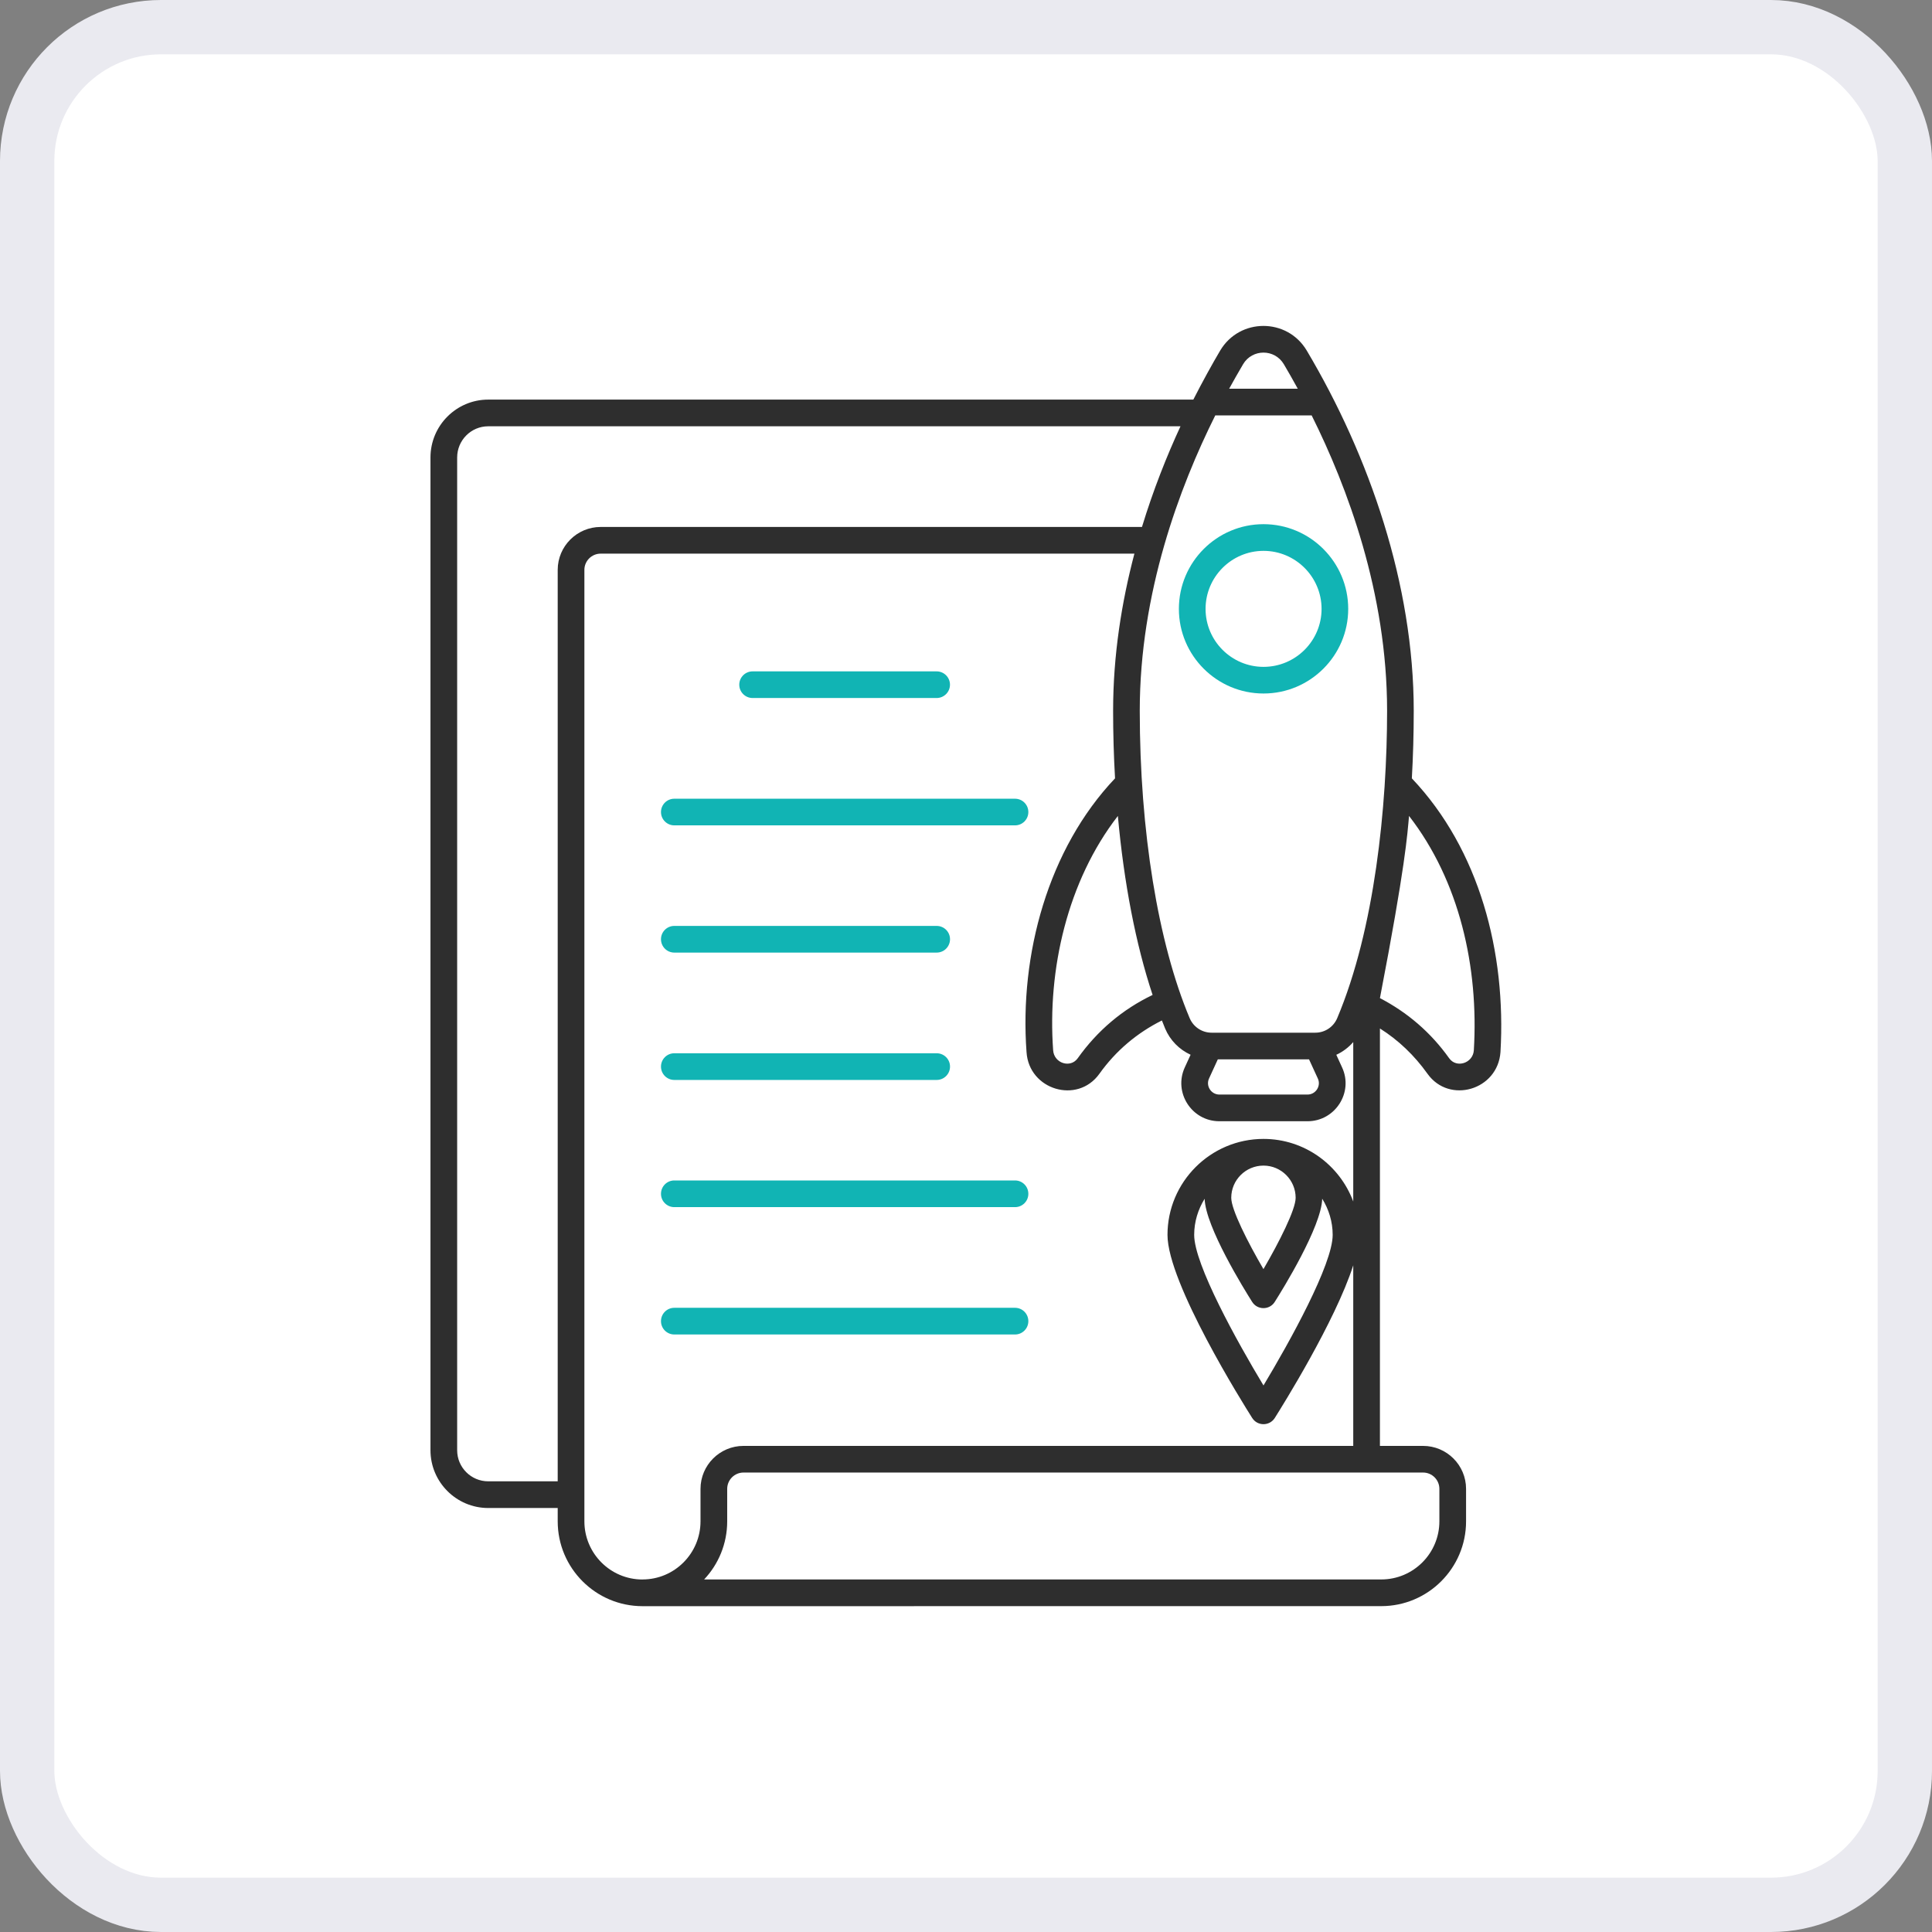 <svg width="48" height="48" viewBox="0 0 48 48" fill="none" xmlns="http://www.w3.org/2000/svg">
<rect x="0" y="0" width="48" height="48" fill="#808080" stroke="none"/>
<rect x="0.675" y="0.675" width="46.65" height="46.65" rx="3.325" fill="white"/>
<rect x="0.675" y="0.675" width="46.65" height="46.65" rx="3.325" stroke="#EAEAF0" stroke-width="1.35"/>
<path d="M18.699 17.342H23.27C23.453 17.342 23.602 17.194 23.602 17.011C23.602 16.828 23.453 16.68 23.27 16.68H18.699C18.515 16.68 18.367 16.828 18.367 17.011C18.367 17.194 18.515 17.342 18.699 17.342Z" fill="#11B4B4"/>
<path d="M16.753 20.506H25.218C25.401 20.506 25.549 20.358 25.549 20.175C25.549 19.992 25.401 19.844 25.218 19.844H16.753C16.57 19.844 16.422 19.992 16.422 20.175C16.422 20.358 16.57 20.506 16.753 20.506Z" fill="#11B4B4"/>
<path d="M16.753 23.667H23.271C23.455 23.667 23.603 23.518 23.603 23.335C23.603 23.152 23.455 23.004 23.271 23.004H16.753C16.57 23.004 16.422 23.152 16.422 23.335C16.422 23.518 16.57 23.667 16.753 23.667Z" fill="#11B4B4"/>
<path d="M16.753 26.831H23.271C23.455 26.831 23.603 26.683 23.603 26.499C23.603 26.316 23.455 26.168 23.271 26.168H16.753C16.57 26.168 16.422 26.316 16.422 26.499C16.422 26.683 16.57 26.831 16.753 26.831Z" fill="#11B4B4"/>
<path d="M25.218 29.328H16.753C16.57 29.328 16.422 29.476 16.422 29.66C16.422 29.843 16.57 29.991 16.753 29.991H25.218C25.401 29.991 25.549 29.843 25.549 29.66C25.549 29.476 25.401 29.328 25.218 29.328Z" fill="#11B4B4"/>
<path d="M25.218 32.492H16.753C16.57 32.492 16.422 32.64 16.422 32.824C16.422 33.007 16.57 33.155 16.753 33.155H25.218C25.401 33.155 25.549 33.007 25.549 32.824C25.549 32.64 25.401 32.492 25.218 32.492Z" fill="#11B4B4"/>
<path d="M35.077 19.338C35.108 18.788 35.124 18.226 35.124 17.658C35.124 14.53 34.027 11.337 32.466 8.71C31.981 7.893 30.799 7.894 30.315 8.71C30.123 9.033 29.868 9.496 29.648 9.928H12.13C11.339 9.928 10.695 10.573 10.695 11.366V36.031C10.695 36.822 11.339 37.466 12.13 37.466H13.856V37.797C13.856 38.959 14.8 39.905 15.964 39.905H15.986C16.235 39.905 18.668 39.905 34.317 39.904C35.479 39.904 36.424 38.959 36.424 37.798V36.991C36.424 36.402 35.945 35.923 35.356 35.923H34.284V25.552C34.742 25.841 35.138 26.218 35.466 26.678C36.007 27.436 37.214 27.084 37.279 26.137C37.423 23.669 36.759 21.111 35.077 19.338ZM30.885 9.048C31.113 8.665 31.667 8.664 31.896 9.048C32.01 9.241 32.123 9.439 32.233 9.64C32.236 9.647 32.239 9.652 32.243 9.658H30.538C30.618 9.512 30.77 9.241 30.885 9.048ZM13.856 14.159V36.803H12.13C11.704 36.803 11.358 36.457 11.358 36.031V11.366C11.358 10.938 11.704 10.591 12.13 10.591H29.329C28.99 11.324 28.654 12.166 28.372 13.092H14.924C14.335 13.092 13.856 13.571 13.856 14.159ZM17.404 37.797C17.404 38.593 16.758 39.241 15.964 39.241L15.961 39.242C15.166 39.242 14.519 38.594 14.519 37.797V14.159C14.519 13.936 14.7 13.755 14.924 13.755H28.184C27.868 14.956 27.655 16.274 27.655 17.658C27.655 18.226 27.671 18.788 27.703 19.338C26.043 21.087 25.325 23.713 25.504 26.139C25.563 27.077 26.768 27.441 27.314 26.678C27.726 26.101 28.251 25.662 28.867 25.353C28.894 25.42 28.92 25.488 28.947 25.553C29.072 25.849 29.301 26.077 29.58 26.205L29.438 26.514C29.147 27.138 29.605 27.857 30.295 27.857H32.485C33.174 27.857 33.633 27.138 33.342 26.516L33.2 26.206C33.361 26.132 33.504 26.024 33.621 25.89V29.851C33.284 28.945 32.413 28.296 31.391 28.296L31.39 28.296C30.076 28.297 29.006 29.366 29.006 30.681C29.006 31.875 30.895 34.89 31.111 35.23C31.241 35.434 31.54 35.435 31.671 35.23C31.849 34.948 33.172 32.834 33.621 31.437V35.923H18.472C17.883 35.923 17.404 36.402 17.404 36.991L17.404 37.797ZM28.636 24.719C27.891 25.076 27.265 25.604 26.775 26.293C26.592 26.547 26.186 26.416 26.165 26.093C26.02 24.091 26.519 21.89 27.773 20.272C27.924 21.936 28.219 23.464 28.636 24.719ZM30.039 26.793L30.256 26.32H32.523L32.741 26.795C32.827 26.979 32.69 27.194 32.485 27.194H30.295C30.09 27.194 29.952 26.98 30.039 26.793ZM31.11 32.346C31.24 32.551 31.54 32.552 31.67 32.346C31.866 32.038 32.831 30.478 32.85 29.782C33.012 30.044 33.11 30.35 33.11 30.681C33.11 31.412 32.043 33.337 31.391 34.421C30.737 33.337 29.669 31.412 29.669 30.681C29.669 30.351 29.767 30.045 29.929 29.783C29.949 30.48 30.915 32.038 31.11 32.346ZM30.59 29.759C30.59 29.317 30.95 28.959 31.391 28.959C31.831 28.959 32.19 29.318 32.19 29.759C32.19 30.052 31.782 30.858 31.39 31.531C30.997 30.858 30.59 30.052 30.59 29.759ZM35.356 36.585C35.58 36.585 35.761 36.767 35.761 36.991V37.797C35.761 38.593 35.114 39.241 34.317 39.241C28.312 39.241 22.734 39.241 17.494 39.241C17.849 38.864 18.067 38.356 18.067 37.797V36.991C18.067 36.767 18.249 36.585 18.472 36.585H35.356ZM33.223 25.295C33.13 25.515 32.917 25.657 32.679 25.657H30.102C29.864 25.657 29.65 25.515 29.557 25.296C28.77 23.427 28.317 20.644 28.317 17.658C28.317 14.734 29.304 12.102 30.193 10.321H32.588C33.476 12.101 34.462 14.733 34.462 17.658C34.462 20.04 34.154 23.089 33.223 25.295ZM36.617 26.095C36.596 26.413 36.188 26.548 36.005 26.293C35.547 25.649 34.965 25.152 34.284 24.798C34.919 21.504 34.965 20.734 35.007 20.272C36.262 21.89 36.741 24.03 36.617 26.095Z" fill="#2E2E2E"/>
<path d="M31.392 13.023C30.232 13.023 29.289 13.967 29.289 15.128C29.289 16.287 30.232 17.23 31.392 17.23C32.552 17.23 33.496 16.287 33.496 15.128C33.496 13.967 32.552 13.023 31.392 13.023ZM31.392 16.568C30.598 16.568 29.952 15.922 29.952 15.128C29.952 14.333 30.598 13.686 31.392 13.686C32.187 13.686 32.834 14.333 32.834 15.128C32.834 15.922 32.187 16.568 31.392 16.568Z" fill="#11B4B4"/>
</svg>
